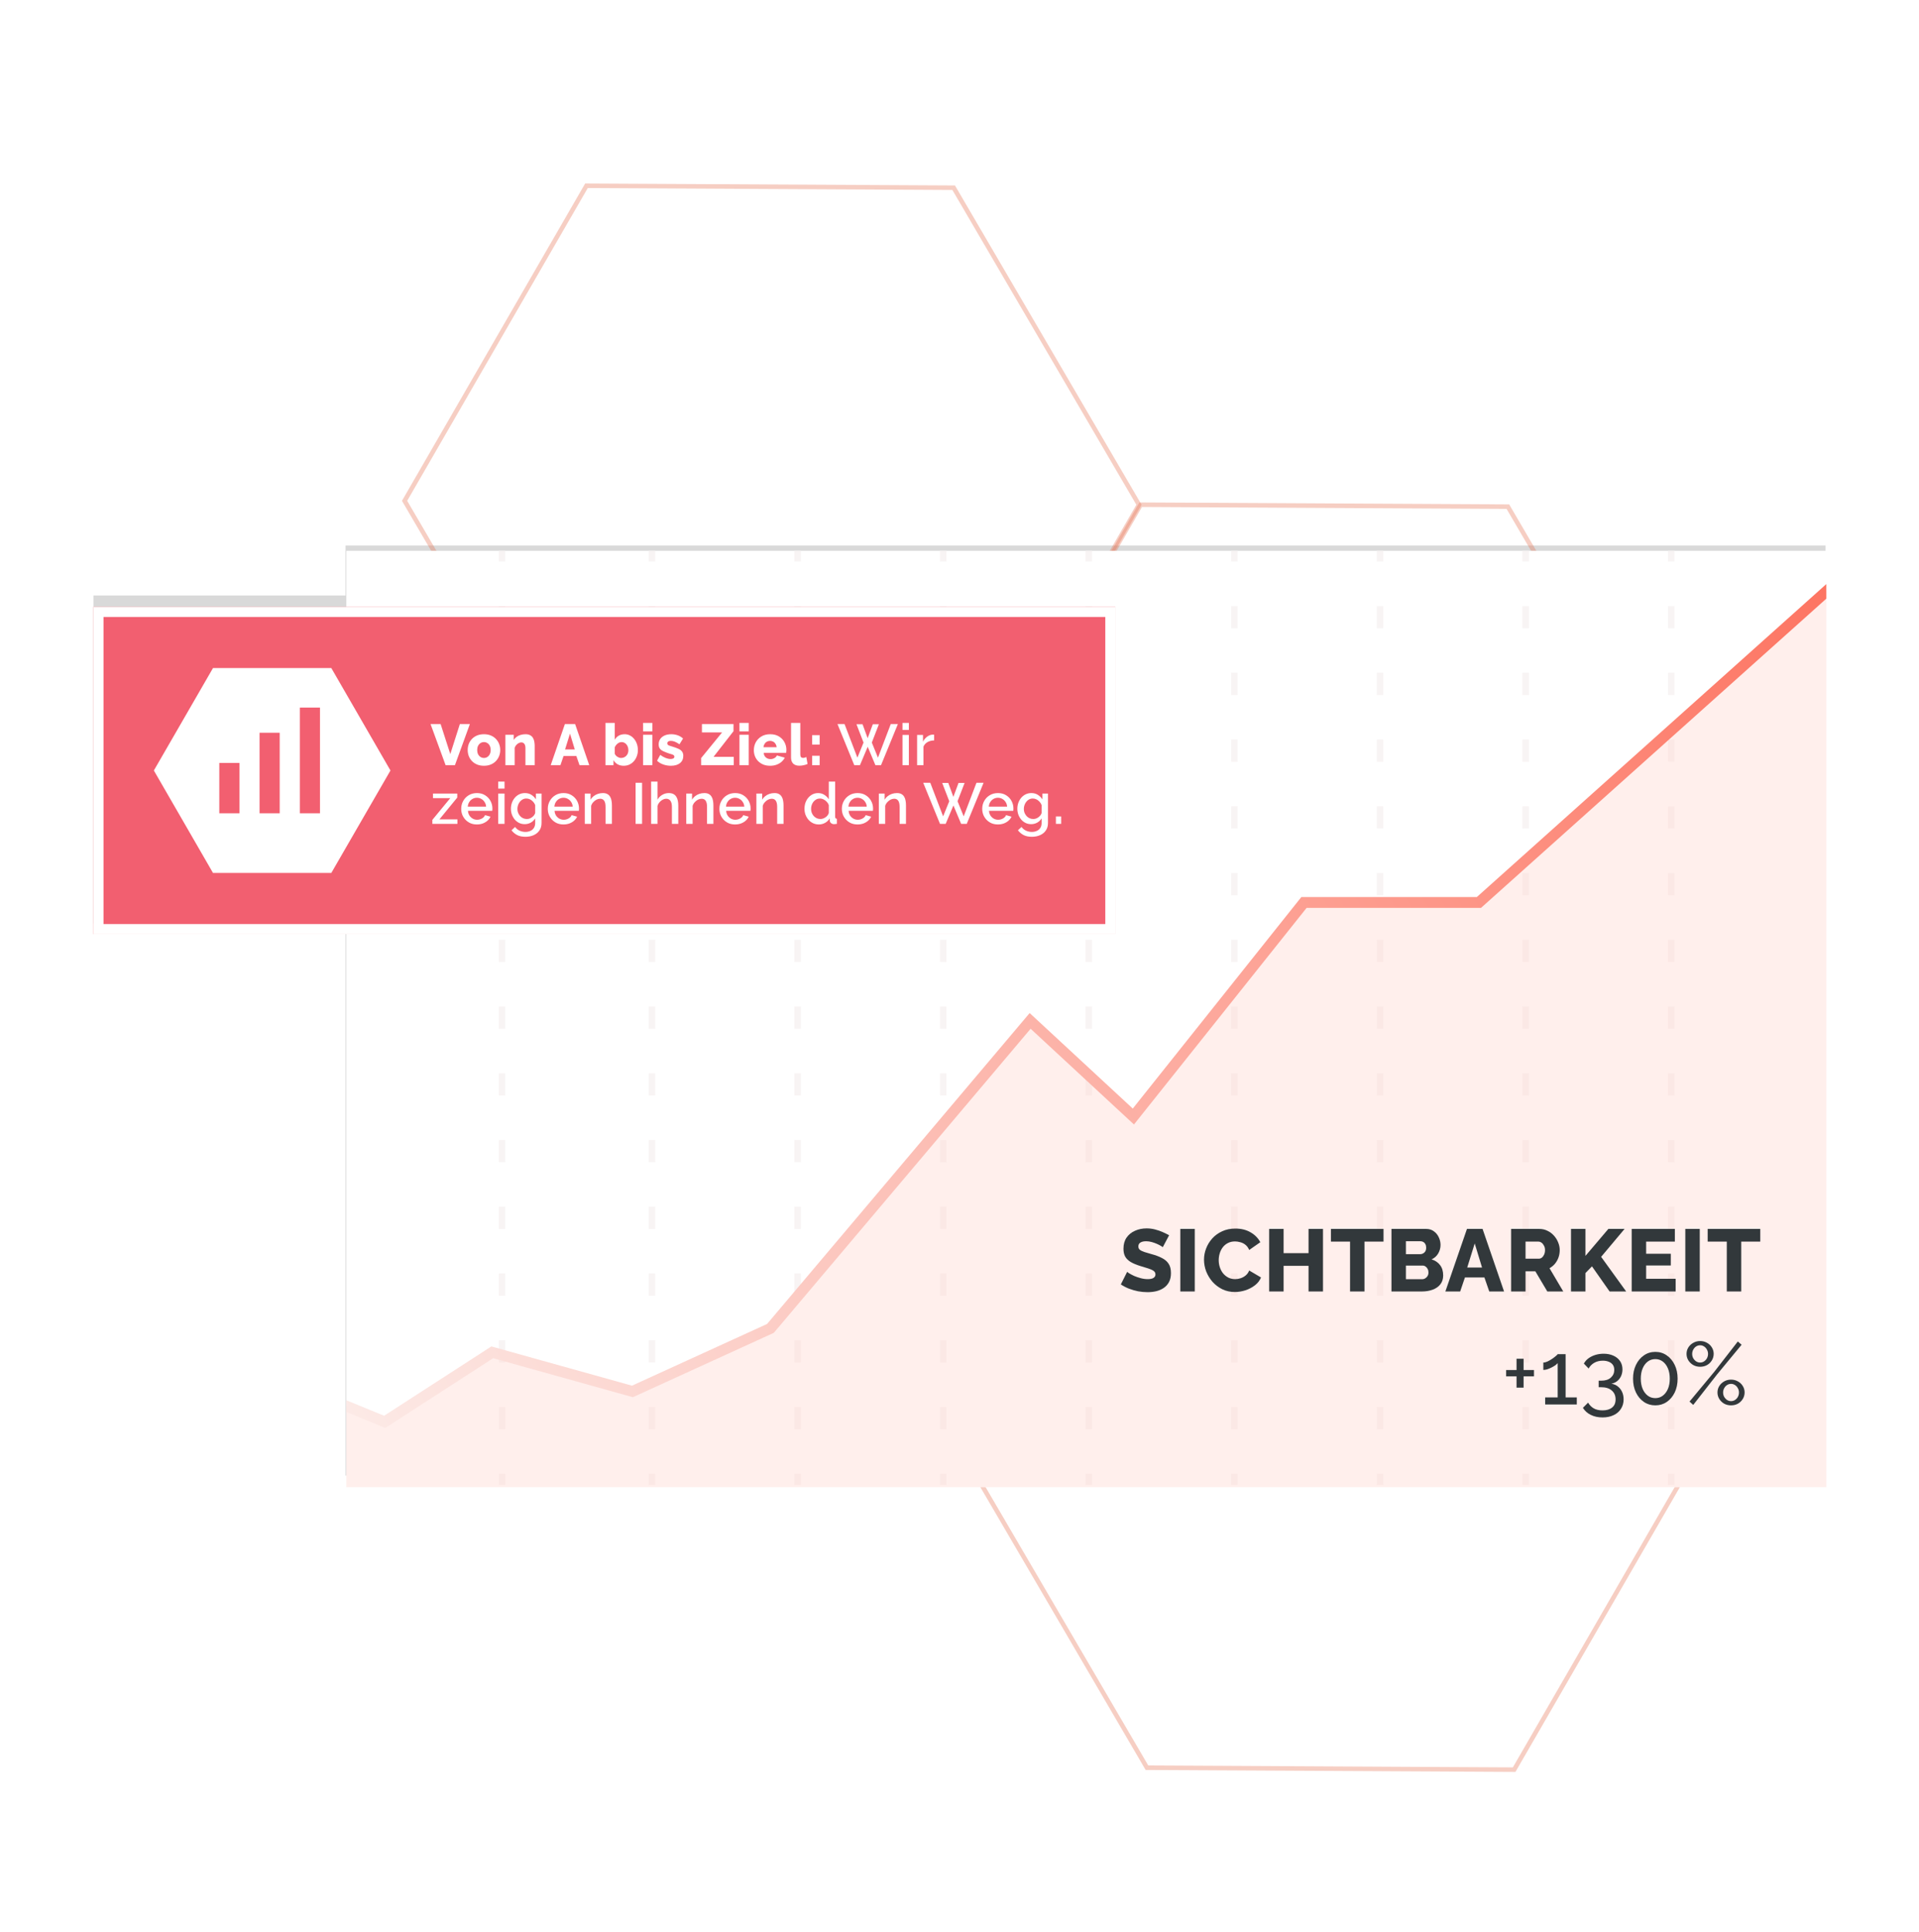<svg width="883" height="889" viewBox="0 0 883 889" fill="none" xmlns="http://www.w3.org/2000/svg">
<g filter="url(#filter0_d_3000_61)">
<rect x="159" y="247" width="681" height="428" fill="#D9D9D9"/>
</g>
<g filter="url(#filter1_d_3000_61)">
<rect x="43" y="270" width="470" height="151" fill="#D9D9D9"/>
</g>
<path d="M188.394 521.858L272.09 376.893L441.055 377.788L526.312 523.668L442.616 668.633L273.652 667.738L188.394 521.858Z" stroke="#E47455" stroke-opacity="0.35" stroke-width="2.082"/>
<path d="M186.158 230.45L269.854 85.484L438.818 86.38L524.075 232.259L440.379 377.225L271.415 376.33L186.158 230.45Z" stroke="#E47455" stroke-opacity="0.35" stroke-width="2.082"/>
<path d="M442.493 667.526L526.188 522.561L695.154 523.455L780.41 669.336L696.714 814.301L527.75 813.407L442.493 667.526Z" stroke="#E47455" stroke-opacity="0.35" stroke-width="2.082"/>
<path d="M441.171 377.21L524.867 232.244L693.832 233.14L779.089 379.019L695.393 523.985L526.429 523.09L441.171 377.21Z" stroke="#E47455" stroke-opacity="0.35" stroke-width="2.082"/>
<g clip-path="url(#clip0_3000_61)" filter="url(#filter2_d_3000_61)">
<rect width="681" height="430.837" transform="translate(159.359 244.203)" fill="white"/>
<path d="M232.502 668.881V674H229.502V668.881H232.502ZM232.502 638.167V648.405H229.502V638.167H232.502ZM232.502 607.452V617.69H229.502V607.452H232.502ZM232.502 576.738V586.977H229.502V576.738H232.502ZM232.502 546.023V556.262H229.502V546.023H232.502ZM232.502 515.31V525.548H229.502V515.31H232.502ZM232.502 484.596V494.833H229.502V484.596H232.502ZM232.502 453.881V464.119H229.502V453.881H232.502ZM232.502 423.167V433.405H229.502V423.167H232.502ZM232.502 392.452V402.69H229.502V392.452H232.502ZM232.502 361.738V371.977H229.502V361.738H232.502ZM232.502 331.023V341.262H229.502V331.023H232.502ZM232.502 300.31V310.548H229.502V300.31H232.502ZM232.502 269.596V279.833H229.502V269.596H232.502ZM232.502 244V249.119H229.502V244H232.502Z" fill="#F8F4F4"/>
<path d="M301.502 668.881V674H298.502V668.881H301.502ZM301.502 638.167V648.405H298.502V638.167H301.502ZM301.502 607.452V617.69H298.502V607.452H301.502ZM301.502 576.738V586.977H298.502V576.738H301.502ZM301.502 546.023V556.262H298.502V546.023H301.502ZM301.502 515.31V525.548H298.502V515.31H301.502ZM301.502 484.596V494.833H298.502V484.596H301.502ZM301.502 453.881V464.119H298.502V453.881H301.502ZM301.502 423.167V433.405H298.502V423.167H301.502ZM301.502 392.452V402.69H298.502V392.452H301.502ZM301.502 361.738V371.977H298.502V361.738H301.502ZM301.502 331.023V341.262H298.502V331.023H301.502ZM301.502 300.31V310.548H298.502V300.31H301.502ZM301.502 269.596V279.833H298.502V269.596H301.502ZM301.502 244V249.119H298.502V244H301.502Z" fill="#F8F4F4"/>
<path d="M368.502 668.881V674H365.502V668.881H368.502ZM368.502 638.167V648.405H365.502V638.167H368.502ZM368.502 607.452V617.69H365.502V607.452H368.502ZM368.502 576.738V586.977H365.502V576.738H368.502ZM368.502 546.023V556.262H365.502V546.023H368.502ZM368.502 515.31V525.548H365.502V515.31H368.502ZM368.502 484.596V494.833H365.502V484.596H368.502ZM368.502 453.881V464.119H365.502V453.881H368.502ZM368.502 423.167V433.405H365.502V423.167H368.502ZM368.502 392.452V402.69H365.502V392.452H368.502ZM368.502 361.738V371.977H365.502V361.738H368.502ZM368.502 331.023V341.262H365.502V331.023H368.502ZM368.502 300.31V310.548H365.502V300.31H368.502ZM368.502 269.596V279.833H365.502V269.596H368.502ZM368.502 244V249.119H365.502V244H368.502Z" fill="#F8F4F4"/>
<path d="M435.502 668.881V674H432.502V668.881H435.502ZM435.502 638.167V648.405H432.502V638.167H435.502ZM435.502 607.452V617.69H432.502V607.452H435.502ZM435.502 576.738V586.977H432.502V576.738H435.502ZM435.502 546.023V556.262H432.502V546.023H435.502ZM435.502 515.31V525.548H432.502V515.31H435.502ZM435.502 484.596V494.833H432.502V484.596H435.502ZM435.502 453.881V464.119H432.502V453.881H435.502ZM435.502 423.167V433.405H432.502V423.167H435.502ZM435.502 392.452V402.69H432.502V392.452H435.502ZM435.502 361.738V371.977H432.502V361.738H435.502ZM435.502 331.023V341.262H432.502V331.023H435.502ZM435.502 300.31V310.548H432.502V300.31H435.502ZM435.502 269.596V279.833H432.502V269.596H435.502ZM435.502 244V249.119H432.502V244H435.502Z" fill="#F8F4F4"/>
<path d="M502.502 668.881V674H499.502V668.881H502.502ZM502.502 638.167V648.405H499.502V638.167H502.502ZM502.502 607.452V617.69H499.502V607.452H502.502ZM502.502 576.738V586.977H499.502V576.738H502.502ZM502.502 546.023V556.262H499.502V546.023H502.502ZM502.502 515.31V525.548H499.502V515.31H502.502ZM502.502 484.596V494.833H499.502V484.596H502.502ZM502.502 453.881V464.119H499.502V453.881H502.502ZM502.502 423.167V433.405H499.502V423.167H502.502ZM502.502 392.452V402.69H499.502V392.452H502.502ZM502.502 361.738V371.977H499.502V361.738H502.502ZM502.502 331.023V341.262H499.502V331.023H502.502ZM502.502 300.31V310.548H499.502V300.31H502.502ZM502.502 269.596V279.833H499.502V269.596H502.502ZM502.502 244V249.119H499.502V244H502.502Z" fill="#F8F4F4"/>
<path d="M569.502 668.881V674H566.502V668.881H569.502ZM569.502 638.167V648.405H566.502V638.167H569.502ZM569.502 607.452V617.69H566.502V607.452H569.502ZM569.502 576.738V586.977H566.502V576.738H569.502ZM569.502 546.023V556.262H566.502V546.023H569.502ZM569.502 515.31V525.548H566.502V515.31H569.502ZM569.502 484.596V494.833H566.502V484.596H569.502ZM569.502 453.881V464.119H566.502V453.881H569.502ZM569.502 423.167V433.405H566.502V423.167H569.502ZM569.502 392.452V402.69H566.502V392.452H569.502ZM569.502 361.738V371.977H566.502V361.738H569.502ZM569.502 331.023V341.262H566.502V331.023H569.502ZM569.502 300.31V310.548H566.502V300.31H569.502ZM569.502 269.596V279.833H566.502V269.596H569.502ZM569.502 244V249.119H566.502V244H569.502Z" fill="#F8F4F4"/>
<path d="M636.502 668.881V674H633.502V668.881H636.502ZM636.502 638.167V648.405H633.502V638.167H636.502ZM636.502 607.452V617.69H633.502V607.452H636.502ZM636.502 576.738V586.977H633.502V576.738H636.502ZM636.502 546.023V556.262H633.502V546.023H636.502ZM636.502 515.31V525.548H633.502V515.31H636.502ZM636.502 484.596V494.833H633.502V484.596H636.502ZM636.502 453.881V464.119H633.502V453.881H636.502ZM636.502 423.167V433.405H633.502V423.167H636.502ZM636.502 392.452V402.69H633.502V392.452H636.502ZM636.502 361.738V371.977H633.502V361.738H636.502ZM636.502 331.023V341.262H633.502V331.023H636.502ZM636.502 300.31V310.548H633.502V300.31H636.502ZM636.502 269.596V279.833H633.502V269.596H636.502ZM636.502 244V249.119H633.502V244H636.502Z" fill="#F8F4F4"/>
<path d="M703.502 668.881V674H700.502V668.881H703.502ZM703.502 638.167V648.405H700.502V638.167H703.502ZM703.502 607.452V617.69H700.502V607.452H703.502ZM703.502 576.738V586.977H700.502V576.738H703.502ZM703.502 546.023V556.262H700.502V546.023H703.502ZM703.502 515.31V525.548H700.502V515.31H703.502ZM703.502 484.596V494.833H700.502V484.596H703.502ZM703.502 453.881V464.119H700.502V453.881H703.502ZM703.502 423.167V433.405H700.502V423.167H703.502ZM703.502 392.452V402.69H700.502V392.452H703.502ZM703.502 361.738V371.977H700.502V361.738H703.502ZM703.502 331.023V341.262H700.502V331.023H703.502ZM703.502 300.31V310.548H700.502V300.31H703.502ZM703.502 269.596V279.833H700.502V269.596H703.502ZM703.502 244V249.119H700.502V244H703.502Z" fill="#F8F4F4"/>
<path d="M770.502 668.881V674H767.502V668.881H770.502ZM770.502 638.167V648.405H767.502V638.167H770.502ZM770.502 607.452V617.69H767.502V607.452H770.502ZM770.502 576.738V586.977H767.502V576.738H770.502ZM770.502 546.023V556.262H767.502V546.023H770.502ZM770.502 515.31V525.548H767.502V515.31H770.502ZM770.502 484.596V494.833H767.502V484.596H770.502ZM770.502 453.881V464.119H767.502V453.881H770.502ZM770.502 423.167V433.405H767.502V423.167H770.502ZM770.502 392.452V402.69H767.502V392.452H770.502ZM770.502 361.738V371.977H767.502V361.738H770.502ZM770.502 331.023V341.262H767.502V331.023H770.502ZM770.502 300.31V310.548H767.502V300.31H770.502ZM770.502 269.596V279.833H767.502V269.596H770.502ZM770.502 244V249.119H767.502V244H770.502Z" fill="#F8F4F4"/>
<path d="M680.502 406H600.002L521.502 504.5L474.002 460.5L354.502 602L291.002 631L226.502 613L177.002 645L99.002 613V699H848.002V256L680.502 406Z" fill="#FFD8CF" fill-opacity="0.41"/>
<path d="M850.502 701.501H96.502V609.273L176.741 642.191L226.09 610.29L290.794 628.347L352.953 599.959L473.78 456.889L521.225 500.837L598.798 403.501H679.546L850.502 250.406V701.501ZM681.458 408.501H601.207L521.778 508.165L474.223 464.113L356.051 604.042L291.21 633.654L226.914 615.711L177.262 647.81L101.502 616.729V696.501H845.502V261.596L681.458 408.501Z" fill="url(#paint0_linear_3000_61)"/>
<path d="M809.963 562.055H801.206V585.001H794.557V562.055H785.76V556.217H809.963V562.055Z" fill="#32383B"/>
<path d="M775.471 585.001V556.217H782.119V585.001H775.471Z" fill="#32383B"/>
<path d="M771.026 579.163V585.001H750.796V556.217H770.661V562.055H757.445V567.649H768.796V573.041H757.445V579.163H771.026Z" fill="#32383B"/>
<path d="M722.875 585.001V556.217H729.524V568.622L740.064 556.217H747.524L736.74 569.068L748.254 585.001H740.632L732.524 573.447L729.524 576.528V585.001H722.875Z" fill="#32383B"/>
<path d="M695.311 585.001V556.217H708.284C709.635 556.217 710.878 556.501 712.013 557.068C713.176 557.609 714.176 558.352 715.013 559.298C715.851 560.217 716.5 561.257 716.959 562.42C717.446 563.582 717.689 564.757 717.689 565.947C717.689 567.136 717.5 568.271 717.122 569.352C716.743 570.406 716.203 571.366 715.5 572.23C714.797 573.068 713.959 573.758 712.986 574.298L719.311 585.001H711.973L706.459 575.717H701.959V585.001H695.311ZM701.959 569.92H708.04C708.581 569.92 709.054 569.757 709.459 569.433C709.892 569.082 710.243 568.609 710.513 568.014C710.784 567.42 710.919 566.73 710.919 565.947C710.919 565.163 710.757 564.487 710.432 563.92C710.135 563.325 709.757 562.866 709.297 562.541C708.838 562.217 708.351 562.055 707.838 562.055H701.959V569.92Z" fill="#32383B"/>
<path d="M675.003 556.217H682.179L692.071 585.001H685.26L683.03 578.555H674.07L671.881 585.001H665.07L675.003 556.217ZM681.935 573.974L678.57 562.906L675.124 573.974H681.935Z" fill="#32383B"/>
<path d="M664.058 577.622C664.058 579.271 663.612 580.649 662.72 581.758C661.856 582.839 660.68 583.649 659.193 584.19C657.707 584.731 656.072 585.001 654.288 585.001H640.261V556.217H656.274C657.626 556.217 658.788 556.582 659.761 557.311C660.761 558.014 661.518 558.933 662.031 560.068C662.572 561.203 662.842 562.379 662.842 563.595C662.842 564.947 662.491 566.244 661.788 567.487C661.085 568.703 660.058 569.622 658.707 570.244C660.356 570.73 661.653 571.595 662.599 572.839C663.572 574.082 664.058 575.676 664.058 577.622ZM657.288 576.285C657.288 575.663 657.166 575.122 656.923 574.663C656.68 574.176 656.355 573.798 655.95 573.528C655.572 573.23 655.112 573.082 654.572 573.082H646.909V579.366H654.288C654.855 579.366 655.355 579.231 655.788 578.96C656.247 578.69 656.612 578.325 656.883 577.866C657.153 577.406 657.288 576.879 657.288 576.285ZM646.909 561.893V567.852H653.437C653.923 567.852 654.369 567.744 654.774 567.528C655.207 567.311 655.558 566.987 655.828 566.555C656.099 566.095 656.234 565.528 656.234 564.852C656.234 564.203 656.112 563.663 655.869 563.23C655.653 562.798 655.355 562.474 654.977 562.257C654.599 562.014 654.166 561.893 653.68 561.893H646.909Z" fill="#32383B"/>
<path d="M636.608 562.055H627.851V585.001H621.203V562.055H612.405V556.217H636.608V562.055Z" fill="#32383B"/>
<path d="M608.754 556.217V585.001H602.105V573.203H590.632V585.001H583.983V556.217H590.632V567.366H602.105V556.217H608.754Z" fill="#32383B"/>
<path d="M554.004 570.366C554.004 568.609 554.328 566.893 554.977 565.217C555.626 563.514 556.571 561.974 557.815 560.595C559.058 559.217 560.572 558.122 562.355 557.311C564.139 556.474 566.166 556.055 568.436 556.055C571.139 556.055 573.477 556.636 575.45 557.798C577.45 558.96 578.937 560.474 579.91 562.339L574.801 565.906C574.369 564.879 573.788 564.082 573.058 563.514C572.355 562.947 571.572 562.555 570.707 562.339C569.869 562.095 569.058 561.974 568.274 561.974C567.004 561.974 565.896 562.23 564.95 562.744C564.004 563.23 563.22 563.893 562.599 564.73C561.977 565.568 561.517 566.501 561.22 567.528C560.923 568.555 560.774 569.582 560.774 570.609C560.774 571.744 560.95 572.839 561.301 573.893C561.653 574.947 562.153 575.879 562.801 576.69C563.477 577.501 564.288 578.149 565.234 578.636C566.18 579.095 567.22 579.325 568.355 579.325C569.166 579.325 569.991 579.19 570.828 578.92C571.666 578.649 572.437 578.231 573.139 577.663C573.869 577.068 574.423 576.298 574.801 575.352L580.234 578.555C579.666 579.96 578.734 581.163 577.437 582.163C576.139 583.163 574.666 583.933 573.018 584.474C571.396 584.987 569.788 585.244 568.193 585.244C566.112 585.244 564.193 584.825 562.436 583.987C560.707 583.123 559.207 581.987 557.936 580.582C556.693 579.15 555.72 577.555 555.017 575.798C554.342 574.014 554.004 572.203 554.004 570.366Z" fill="#32383B"/>
<path d="M543.106 585.001V556.217H549.755V585.001H543.106Z" fill="#32383B"/>
<path d="M535.029 564.648C534.948 564.513 534.664 564.311 534.178 564.04C533.691 563.743 533.083 563.432 532.353 563.108C531.623 562.784 530.826 562.5 529.961 562.257C529.096 562.013 528.232 561.892 527.367 561.892C526.232 561.892 525.353 562.094 524.732 562.5C524.11 562.878 523.799 563.473 523.799 564.284C523.799 564.932 524.029 565.446 524.488 565.824C524.975 566.202 525.664 566.54 526.556 566.838C527.448 567.108 528.542 567.432 529.84 567.811C531.678 568.297 533.272 568.892 534.624 569.594C535.975 570.27 537.002 571.148 537.705 572.23C538.434 573.311 538.799 574.743 538.799 576.527C538.799 578.149 538.502 579.527 537.907 580.662C537.313 581.77 536.502 582.676 535.475 583.378C534.475 584.054 533.326 584.554 532.029 584.878C530.732 585.176 529.394 585.324 528.015 585.324C526.61 585.324 525.164 585.189 523.677 584.919C522.218 584.622 520.813 584.216 519.461 583.703C518.11 583.162 516.867 582.513 515.731 581.757L518.65 575.959C518.759 576.094 519.11 576.351 519.704 576.73C520.299 577.081 521.029 577.459 521.894 577.865C522.786 578.243 523.772 578.581 524.853 578.878C525.934 579.176 527.029 579.324 528.137 579.324C529.326 579.324 530.205 579.135 530.772 578.757C531.367 578.378 531.664 577.851 531.664 577.176C531.664 576.446 531.353 575.878 530.732 575.473C530.137 575.067 529.313 574.703 528.259 574.378C527.232 574.054 526.042 573.689 524.691 573.284C522.934 572.743 521.475 572.135 520.313 571.459C519.177 570.784 518.326 569.959 517.758 568.986C517.218 568.013 516.948 566.797 516.948 565.338C516.948 563.311 517.421 561.608 518.367 560.229C519.34 558.824 520.637 557.77 522.259 557.067C523.88 556.338 525.65 555.973 527.569 555.973C528.921 555.973 530.218 556.135 531.461 556.459C532.732 556.783 533.907 557.189 534.988 557.675C536.097 558.162 537.083 558.648 537.948 559.135L535.029 564.648Z" fill="#32383B"/>
<path d="M782.28 619.648C781.145 619.648 780.105 619.392 779.159 618.878C778.213 618.338 777.456 617.621 776.888 616.73C776.321 615.811 776.037 614.811 776.037 613.73C776.037 612.621 776.321 611.621 776.888 610.729C777.456 609.838 778.213 609.135 779.159 608.621C780.105 608.081 781.145 607.811 782.28 607.811C783.443 607.811 784.497 608.081 785.443 608.621C786.389 609.135 787.132 609.838 787.672 610.729C788.24 611.621 788.524 612.608 788.524 613.689C788.524 614.797 788.24 615.811 787.672 616.73C787.132 617.621 786.389 618.338 785.443 618.878C784.497 619.392 783.443 619.648 782.28 619.648ZM782.28 617.703C782.956 617.703 783.564 617.527 784.105 617.175C784.672 616.797 785.118 616.311 785.443 615.716C785.767 615.094 785.929 614.432 785.929 613.73C785.929 613 785.753 612.338 785.402 611.743C785.078 611.121 784.632 610.635 784.064 610.284C783.524 609.932 782.929 609.757 782.28 609.757C781.605 609.757 780.983 609.946 780.416 610.324C779.875 610.675 779.443 611.162 779.118 611.784C778.794 612.378 778.632 613.027 778.632 613.73C778.632 614.459 778.794 615.121 779.118 615.716C779.47 616.311 779.916 616.797 780.456 617.175C781.024 617.527 781.632 617.703 782.28 617.703ZM796.51 637.405C795.348 637.405 794.294 637.149 793.348 636.635C792.429 636.095 791.686 635.378 791.118 634.486C790.551 633.568 790.267 632.568 790.267 631.486C790.267 630.378 790.551 629.378 791.118 628.486C791.686 627.595 792.429 626.892 793.348 626.378C794.294 625.838 795.348 625.567 796.51 625.567C797.672 625.567 798.727 625.838 799.672 626.378C800.618 626.892 801.362 627.595 801.902 628.486C802.47 629.378 802.754 630.365 802.754 631.446C802.754 632.554 802.47 633.568 801.902 634.486C801.362 635.378 800.618 636.095 799.672 636.635C798.727 637.149 797.672 637.405 796.51 637.405ZM796.51 635.459C797.186 635.459 797.794 635.284 798.335 634.932C798.902 634.554 799.348 634.068 799.672 633.473C799.997 632.851 800.159 632.189 800.159 631.486C800.159 630.757 799.983 630.095 799.632 629.5C799.308 628.878 798.862 628.392 798.294 628.04C797.754 627.689 797.159 627.513 796.51 627.513C795.835 627.513 795.213 627.703 794.645 628.081C794.105 628.432 793.672 628.919 793.348 629.54C793.024 630.135 792.862 630.784 792.862 631.486C792.862 632.216 793.024 632.878 793.348 633.473C793.699 634.068 794.145 634.554 794.686 634.932C795.254 635.284 795.862 635.459 796.51 635.459ZM777.415 635.662L788.767 622L799.632 608.013L801.375 609.513L790.145 623.094L779.118 637.203L777.415 635.662Z" fill="#32383B"/>
<path d="M771.932 625.121C771.932 627.5 771.486 629.621 770.594 631.486C769.702 633.324 768.486 634.77 766.945 635.824C765.405 636.878 763.648 637.405 761.675 637.405C759.702 637.405 757.945 636.878 756.405 635.824C754.864 634.77 753.648 633.324 752.756 631.486C751.864 629.621 751.418 627.5 751.418 625.121C751.418 622.743 751.864 620.635 752.756 618.797C753.648 616.932 754.864 615.473 756.405 614.419C757.945 613.337 759.702 612.797 761.675 612.797C763.648 612.797 765.405 613.337 766.945 614.419C768.486 615.473 769.702 616.932 770.594 618.797C771.486 620.635 771.932 622.743 771.932 625.121ZM768.324 625.121C768.324 623.338 768.04 621.77 767.472 620.419C766.905 619.067 766.121 618.013 765.121 617.256C764.121 616.5 762.972 616.121 761.675 616.121C760.35 616.121 759.188 616.5 758.188 617.256C757.188 618.013 756.405 619.067 755.837 620.419C755.269 621.77 754.986 623.338 754.986 625.121C754.986 626.905 755.269 628.473 755.837 629.824C756.405 631.148 757.188 632.189 758.188 632.946C759.188 633.702 760.35 634.081 761.675 634.081C762.972 634.081 764.121 633.702 765.121 632.946C766.121 632.189 766.905 631.148 767.472 629.824C768.04 628.473 768.324 626.905 768.324 625.121Z" fill="#32383B"/>
<path d="M741.443 627.432C742.606 627.622 743.606 628.054 744.443 628.73C745.281 629.378 745.93 630.216 746.389 631.243C746.849 632.243 747.079 633.378 747.079 634.649C747.079 636.297 746.673 637.743 745.862 638.987C745.079 640.257 743.957 641.23 742.497 641.905C741.038 642.608 739.335 642.96 737.389 642.96C735.335 642.96 733.524 642.568 731.957 641.784C730.416 641.027 729.214 639.946 728.349 638.541L730.741 636.149C731.362 637.23 732.2 638.095 733.254 638.743C734.335 639.392 735.714 639.716 737.389 639.716C739.254 639.716 740.714 639.284 741.768 638.419C742.849 637.581 743.389 636.324 743.389 634.649C743.389 632.946 742.808 631.595 741.646 630.595C740.511 629.568 738.849 629.054 736.66 629.054H735.605V626.054H736.741C738.687 626.054 740.173 625.581 741.2 624.635C742.254 623.689 742.781 622.513 742.781 621.108C742.781 620.135 742.551 619.338 742.092 618.716C741.633 618.094 741.011 617.635 740.227 617.338C739.443 617.013 738.538 616.851 737.511 616.851C736.024 616.851 734.714 617.175 733.578 617.824C732.47 618.446 731.605 619.324 730.984 620.459L728.795 618.189C729.281 617.27 729.97 616.473 730.862 615.797C731.781 615.121 732.835 614.594 734.024 614.216C735.241 613.838 736.524 613.648 737.876 613.648C739.578 613.648 741.078 613.946 742.376 614.54C743.7 615.135 744.727 615.973 745.457 617.054C746.187 618.135 746.552 619.405 746.552 620.865C746.552 621.919 746.349 622.919 745.943 623.865C745.538 624.784 744.943 625.567 744.16 626.216C743.403 626.838 742.497 627.243 741.443 627.432Z" fill="#32383B"/>
<path d="M725.543 633.757V637H710.989V633.757H716.746V617.946C716.503 618.271 716.124 618.622 715.611 619C715.097 619.352 714.516 619.689 713.867 620.014C713.219 620.338 712.57 620.608 711.921 620.825C711.273 621.014 710.678 621.108 710.138 621.108V617.703C710.732 617.703 711.381 617.541 712.084 617.216C712.813 616.865 713.516 616.46 714.192 616C714.867 615.541 715.435 615.108 715.895 614.703C716.381 614.298 716.665 614.014 716.746 613.852H720.395V633.757H725.543Z" fill="#32383B"/>
<path d="M705.84 621.148V624.067H701.056V629.256H697.813V624.067H693.029V621.148H697.813V615.959H701.056V621.148H705.84Z" fill="#32383B"/>
</g>
<g filter="url(#filter3_d_3000_61)">
<g clip-path="url(#clip1_3000_61)">
<rect x="43" y="269.998" width="470.214" height="150.561" fill="#F25F70"/>
<path d="M202.749 323.923L207.198 337.721L211.593 323.923H216.201L209.329 342.836H205.04L198.114 323.923H202.749ZM222.688 343.102C221.498 343.102 220.432 342.907 219.491 342.516C218.568 342.126 217.786 341.593 217.147 340.918C216.508 340.243 216.019 339.471 215.682 338.601C215.362 337.73 215.202 336.816 215.202 335.857C215.202 334.88 215.362 333.957 215.682 333.087C216.019 332.216 216.508 331.444 217.147 330.769C217.786 330.094 218.568 329.561 219.491 329.171C220.432 328.78 221.498 328.585 222.688 328.585C223.877 328.585 224.934 328.78 225.857 329.171C226.781 329.561 227.562 330.094 228.202 330.769C228.841 331.444 229.329 332.216 229.667 333.087C230.004 333.957 230.173 334.88 230.173 335.857C230.173 336.816 230.004 337.73 229.667 338.601C229.329 339.471 228.841 340.243 228.202 340.918C227.562 341.593 226.781 342.126 225.857 342.516C224.934 342.907 223.877 343.102 222.688 343.102ZM219.571 335.857C219.571 336.585 219.704 337.224 219.97 337.775C220.255 338.325 220.628 338.751 221.089 339.053C221.551 339.355 222.084 339.506 222.688 339.506C223.274 339.506 223.797 339.355 224.259 339.053C224.739 338.734 225.112 338.299 225.378 337.748C225.644 337.198 225.778 336.567 225.778 335.857C225.778 335.129 225.644 334.489 225.378 333.939C225.112 333.388 224.739 332.962 224.259 332.66C223.797 332.358 223.274 332.207 222.688 332.207C222.084 332.207 221.551 332.358 221.089 332.66C220.628 332.962 220.255 333.388 219.97 333.939C219.704 334.489 219.571 335.129 219.571 335.857ZM246.032 342.836H241.77V334.978C241.77 334.054 241.592 333.388 241.237 332.98C240.899 332.554 240.447 332.341 239.878 332.341C239.488 332.341 239.088 332.447 238.68 332.66C238.271 332.873 237.898 333.166 237.561 333.539C237.241 333.912 236.993 334.338 236.815 334.818V342.836H232.553V328.851H236.389V331.195C236.744 330.645 237.188 330.174 237.721 329.783C238.253 329.393 238.866 329.1 239.559 328.904C240.251 328.691 241.006 328.585 241.823 328.585C242.728 328.585 243.457 328.753 244.007 329.091C244.575 329.411 245.002 329.837 245.286 330.369C245.588 330.902 245.783 331.479 245.872 332.101C245.978 332.705 246.032 333.3 246.032 333.886V342.836ZM259.921 323.923H264.636L271.136 342.836H266.661L265.196 338.601H259.309L257.87 342.836H253.395L259.921 323.923ZM264.476 335.59L262.265 328.318L260.001 335.59H264.476ZM286.986 343.102C285.921 343.102 284.989 342.88 284.19 342.436C283.39 341.975 282.76 341.335 282.298 340.518V342.836H278.596V323.39H282.858V331.142C283.319 330.325 283.932 329.695 284.696 329.251C285.477 328.807 286.392 328.585 287.439 328.585C288.327 328.585 289.135 328.78 289.863 329.171C290.609 329.544 291.249 330.068 291.781 330.742C292.332 331.399 292.758 332.172 293.06 333.06C293.362 333.93 293.513 334.88 293.513 335.91C293.513 336.922 293.344 337.864 293.007 338.734C292.687 339.604 292.234 340.368 291.648 341.025C291.062 341.682 290.369 342.197 289.57 342.57C288.789 342.925 287.928 343.102 286.986 343.102ZM285.788 339.506C286.267 339.506 286.711 339.417 287.12 339.24C287.546 339.044 287.91 338.787 288.212 338.467C288.514 338.148 288.745 337.775 288.904 337.349C289.064 336.905 289.144 336.425 289.144 335.91C289.144 335.253 289.011 334.64 288.745 334.072C288.478 333.504 288.105 333.051 287.626 332.714C287.164 332.376 286.622 332.207 286.001 332.207C285.557 332.207 285.131 332.314 284.722 332.527C284.314 332.74 283.95 333.033 283.63 333.406C283.31 333.761 283.053 334.17 282.858 334.632V337.562C283 337.864 283.177 338.139 283.39 338.387C283.604 338.618 283.834 338.814 284.083 338.973C284.349 339.133 284.625 339.266 284.909 339.373C285.211 339.462 285.504 339.506 285.788 339.506ZM295.901 342.836V328.851H300.163V342.836H295.901ZM295.901 327.253V323.39H300.163V327.253H295.901ZM308.701 343.102C307.511 343.102 306.348 342.907 305.212 342.516C304.075 342.126 303.116 341.548 302.335 340.785L303.8 338.094C304.652 338.716 305.478 339.187 306.277 339.506C307.094 339.826 307.858 339.986 308.568 339.986C309.118 339.986 309.545 339.897 309.846 339.719C310.148 339.542 310.299 339.266 310.299 338.894C310.299 338.627 310.211 338.423 310.033 338.281C309.855 338.121 309.58 337.979 309.207 337.855C308.852 337.73 308.408 337.597 307.875 337.455C306.81 337.1 305.922 336.754 305.212 336.416C304.501 336.079 303.968 335.67 303.613 335.191C303.258 334.694 303.08 334.054 303.08 333.273C303.08 332.332 303.311 331.515 303.773 330.822C304.253 330.112 304.927 329.561 305.798 329.171C306.668 328.78 307.707 328.585 308.914 328.585C309.873 328.585 310.805 328.736 311.711 329.038C312.635 329.339 313.496 329.846 314.295 330.556L312.643 333.22C311.844 332.669 311.134 332.27 310.512 332.021C309.891 331.772 309.287 331.648 308.701 331.648C308.399 331.648 308.124 331.684 307.875 331.755C307.627 331.826 307.422 331.95 307.263 332.128C307.121 332.287 307.05 332.5 307.05 332.767C307.05 333.033 307.121 333.246 307.263 333.406C307.422 333.566 307.662 333.708 307.982 333.832C308.319 333.939 308.737 334.072 309.234 334.232C310.388 334.569 311.347 334.916 312.111 335.271C312.874 335.608 313.443 336.034 313.816 336.549C314.206 337.047 314.402 337.713 314.402 338.547C314.402 339.968 313.887 341.087 312.857 341.904C311.844 342.703 310.459 343.102 308.701 343.102ZM322.618 339.559L332.261 327.759H322.991V323.923H337.509V327.2L328.319 339H337.616V342.836H322.618V339.559ZM340.253 342.836V328.851H344.515V342.836H340.253ZM340.253 327.253V323.39H344.515V327.253H340.253ZM354.385 343.102C353.195 343.102 352.138 342.916 351.215 342.543C350.291 342.152 349.501 341.628 348.844 340.971C348.205 340.314 347.716 339.559 347.379 338.707C347.042 337.837 346.873 336.931 346.873 335.99C346.873 334.64 347.166 333.415 347.752 332.314C348.356 331.195 349.217 330.298 350.336 329.624C351.455 328.931 352.804 328.585 354.385 328.585C355.965 328.585 357.306 328.922 358.407 329.597C359.526 330.272 360.378 331.16 360.964 332.261C361.55 333.344 361.843 334.525 361.843 335.804C361.843 336.052 361.826 336.301 361.79 336.549C361.772 336.78 361.755 336.985 361.737 337.162H351.401C351.455 337.784 351.623 338.308 351.907 338.734C352.209 339.16 352.591 339.488 353.053 339.719C353.515 339.932 354.003 340.039 354.518 340.039C355.157 340.039 355.752 339.888 356.303 339.586C356.871 339.284 357.262 338.876 357.475 338.361L361.098 339.373C360.742 340.101 360.236 340.749 359.579 341.318C358.94 341.868 358.176 342.303 357.288 342.623C356.418 342.942 355.45 343.102 354.385 343.102ZM351.295 334.552H357.368C357.297 333.966 357.128 333.459 356.862 333.033C356.596 332.589 356.241 332.252 355.797 332.021C355.353 331.772 354.864 331.648 354.332 331.648C353.781 331.648 353.284 331.772 352.84 332.021C352.414 332.252 352.067 332.589 351.801 333.033C351.535 333.459 351.366 333.966 351.295 334.552ZM363.988 323.39H368.25V337.855C368.25 338.441 368.357 338.858 368.57 339.107C368.783 339.355 369.085 339.48 369.476 339.48C369.742 339.48 370.008 339.444 370.275 339.373C370.559 339.284 370.807 339.187 371.02 339.08L371.58 342.277C371.047 342.525 370.434 342.721 369.742 342.863C369.049 343.005 368.401 343.076 367.797 343.076C366.59 343.076 365.649 342.756 364.974 342.117C364.317 341.46 363.988 340.536 363.988 339.346V323.39ZM373.683 333.353V329.011H377.146V333.353H373.683ZM373.683 342.836V338.494H377.146V342.836H373.683ZM394.096 324.003H396.893L399.238 330.423L401.608 324.003H404.405L401.155 332.421L403.979 339.373L409.866 323.923H413.142L405.391 342.836H402.807L399.264 334.365L395.695 342.836H393.084L385.359 323.923H388.609L394.523 339.373L397.346 332.421L394.096 324.003ZM415.268 342.836V328.904H418.198V342.836H415.268ZM415.268 326.614V323.39H418.198V326.614H415.268ZM429.817 331.435C428.68 331.453 427.668 331.71 426.78 332.207C425.91 332.705 425.288 333.406 424.916 334.312V342.836H421.985V328.904H424.702V332.021C425.182 331.062 425.812 330.298 426.594 329.73C427.375 329.144 428.201 328.824 429.071 328.771C429.249 328.771 429.391 328.771 429.497 328.771C429.622 328.771 429.728 328.78 429.817 328.798V331.435ZM198.94 367.998L207.198 357.982H199.233V355.904H210.394V357.742L202.19 367.758H210.474V369.836H198.94V367.998ZM219.435 370.102C218.351 370.102 217.366 369.916 216.478 369.543C215.608 369.152 214.853 368.628 214.214 367.971C213.574 367.296 213.077 366.533 212.722 365.68C212.384 364.81 212.216 363.887 212.216 362.91C212.216 361.596 212.518 360.397 213.121 359.314C213.725 358.213 214.569 357.334 215.652 356.677C216.735 356.002 218.005 355.665 219.461 355.665C220.917 355.665 222.169 356.002 223.217 356.677C224.283 357.334 225.108 358.204 225.694 359.287C226.281 360.371 226.574 361.534 226.574 362.777C226.574 362.99 226.565 363.194 226.547 363.39C226.529 363.567 226.511 363.718 226.494 363.842H215.332C215.386 364.659 215.608 365.379 215.998 366C216.407 366.604 216.922 367.083 217.543 367.439C218.165 367.776 218.831 367.945 219.541 367.945C220.323 367.945 221.06 367.749 221.752 367.359C222.462 366.968 222.942 366.453 223.191 365.814L225.694 366.533C225.393 367.208 224.931 367.82 224.309 368.371C223.706 368.904 222.986 369.33 222.152 369.649C221.317 369.951 220.411 370.102 219.435 370.102ZM215.252 361.898H223.67C223.617 361.099 223.386 360.397 222.977 359.794C222.587 359.172 222.081 358.692 221.459 358.355C220.855 358 220.18 357.822 219.435 357.822C218.707 357.822 218.032 358 217.41 358.355C216.806 358.692 216.309 359.172 215.918 359.794C215.528 360.397 215.306 361.099 215.252 361.898ZM229.23 369.836V355.904H232.16V369.836H229.23ZM229.23 353.614V350.39H232.16V353.614H229.23ZM241.462 369.969C240.521 369.969 239.659 369.783 238.878 369.41C238.097 369.019 237.422 368.495 236.853 367.838C236.303 367.181 235.868 366.426 235.548 365.574C235.246 364.721 235.095 363.825 235.095 362.883C235.095 361.889 235.255 360.957 235.575 360.087C235.894 359.216 236.338 358.453 236.907 357.796C237.493 357.121 238.176 356.597 238.958 356.224C239.739 355.851 240.609 355.665 241.568 355.665C242.687 355.665 243.664 355.931 244.498 356.464C245.351 356.997 246.052 357.689 246.603 358.542V355.904H249.187V369.436C249.187 370.786 248.858 371.931 248.201 372.873C247.562 373.814 246.683 374.533 245.564 375.03C244.445 375.528 243.184 375.776 241.781 375.776C240.236 375.776 238.958 375.51 237.946 374.977C236.933 374.444 236.072 373.716 235.362 372.793L237.013 371.248C237.546 371.994 238.23 372.562 239.064 372.953C239.917 373.343 240.822 373.539 241.781 373.539C242.581 373.539 243.318 373.388 243.992 373.086C244.685 372.802 245.235 372.349 245.644 371.727C246.052 371.123 246.257 370.36 246.257 369.436V367.305C245.759 368.14 245.076 368.797 244.205 369.277C243.335 369.738 242.421 369.969 241.462 369.969ZM242.421 367.598C242.865 367.598 243.291 367.527 243.699 367.385C244.108 367.225 244.481 367.021 244.818 366.773C245.173 366.506 245.475 366.213 245.724 365.894C245.972 365.556 246.15 365.201 246.257 364.828V361.179C246.026 360.575 245.697 360.051 245.271 359.607C244.845 359.145 244.365 358.79 243.833 358.542C243.3 358.293 242.758 358.169 242.208 358.169C241.568 358.169 240.991 358.311 240.476 358.595C239.979 358.861 239.553 359.225 239.198 359.687C238.842 360.131 238.567 360.637 238.372 361.205C238.176 361.774 238.079 362.36 238.079 362.963C238.079 363.603 238.185 364.198 238.398 364.748C238.629 365.299 238.94 365.796 239.331 366.24C239.721 366.666 240.183 367.003 240.716 367.252C241.249 367.483 241.817 367.598 242.421 367.598ZM259.28 370.102C258.197 370.102 257.211 369.916 256.323 369.543C255.453 369.152 254.698 368.628 254.059 367.971C253.42 367.296 252.922 366.533 252.567 365.68C252.23 364.81 252.061 363.887 252.061 362.91C252.061 361.596 252.363 360.397 252.967 359.314C253.571 358.213 254.414 357.334 255.497 356.677C256.581 356.002 257.85 355.665 259.307 355.665C260.763 355.665 262.015 356.002 263.062 356.677C264.128 357.334 264.954 358.204 265.54 359.287C266.126 360.371 266.419 361.534 266.419 362.777C266.419 362.99 266.41 363.194 266.392 363.39C266.374 363.567 266.357 363.718 266.339 363.842H255.178C255.231 364.659 255.453 365.379 255.844 366C256.252 366.604 256.767 367.083 257.389 367.439C258.01 367.776 258.676 367.945 259.386 367.945C260.168 367.945 260.905 367.749 261.597 367.359C262.308 366.968 262.787 366.453 263.036 365.814L265.54 366.533C265.238 367.208 264.776 367.82 264.155 368.371C263.551 368.904 262.832 369.33 261.997 369.649C261.162 369.951 260.257 370.102 259.28 370.102ZM255.098 361.898H263.515C263.462 361.099 263.231 360.397 262.823 359.794C262.432 359.172 261.926 358.692 261.304 358.355C260.701 358 260.026 357.822 259.28 357.822C258.552 357.822 257.877 358 257.255 358.355C256.652 358.692 256.154 359.172 255.764 359.794C255.373 360.397 255.151 361.099 255.098 361.898ZM281.568 369.836H278.638V362.031C278.638 360.735 278.425 359.785 277.999 359.181C277.591 358.577 276.978 358.275 276.161 358.275C275.593 358.275 275.024 358.417 274.456 358.701C273.906 358.985 273.408 359.376 272.964 359.873C272.52 360.353 272.201 360.912 272.005 361.552V369.836H269.075V355.904H271.739V358.701C272.094 358.08 272.556 357.547 273.124 357.103C273.71 356.641 274.367 356.286 275.095 356.038C275.824 355.789 276.596 355.665 277.413 355.665C278.248 355.665 278.931 355.816 279.464 356.117C280.015 356.419 280.441 356.837 280.743 357.369C281.062 357.884 281.275 358.488 281.382 359.181C281.506 359.856 281.568 360.575 281.568 361.338V369.836ZM292.457 369.836V350.923H295.44V369.836H292.457ZM312.101 369.836H309.171V362.031C309.171 360.77 308.94 359.829 308.478 359.207C308.016 358.586 307.368 358.275 306.534 358.275C306.019 358.275 305.486 358.417 304.935 358.701C304.385 358.985 303.896 359.376 303.47 359.873C303.044 360.353 302.733 360.912 302.538 361.552V369.836H299.608V350.39H302.538V358.701C303.071 357.76 303.799 357.023 304.722 356.49C305.646 355.94 306.64 355.665 307.706 355.665C308.576 355.665 309.295 355.816 309.863 356.117C310.432 356.419 310.876 356.837 311.195 357.369C311.533 357.884 311.763 358.488 311.888 359.181C312.03 359.856 312.101 360.575 312.101 361.338V369.836ZM328.261 369.836H325.331V362.031C325.331 360.735 325.118 359.785 324.692 359.181C324.284 358.577 323.671 358.275 322.854 358.275C322.286 358.275 321.717 358.417 321.149 358.701C320.599 358.985 320.101 359.376 319.657 359.873C319.214 360.353 318.894 360.912 318.699 361.552V369.836H315.768V355.904H318.432V358.701C318.787 358.08 319.249 357.547 319.817 357.103C320.403 356.641 321.06 356.286 321.789 356.038C322.517 355.789 323.289 355.665 324.106 355.665C324.941 355.665 325.624 355.816 326.157 356.117C326.708 356.419 327.134 356.837 327.436 357.369C327.755 357.884 327.968 358.488 328.075 359.181C328.199 359.856 328.261 360.575 328.261 361.338V369.836ZM338.242 370.102C337.159 370.102 336.173 369.916 335.285 369.543C334.415 369.152 333.66 368.628 333.021 367.971C332.382 367.296 331.885 366.533 331.529 365.68C331.192 364.81 331.023 363.887 331.023 362.91C331.023 361.596 331.325 360.397 331.929 359.314C332.533 358.213 333.376 357.334 334.46 356.677C335.543 356.002 336.813 355.665 338.269 355.665C339.725 355.665 340.977 356.002 342.025 356.677C343.09 357.334 343.916 358.204 344.502 359.287C345.088 360.371 345.381 361.534 345.381 362.777C345.381 362.99 345.372 363.194 345.354 363.39C345.337 363.567 345.319 363.718 345.301 363.842H334.14C334.193 364.659 334.415 365.379 334.806 366C335.214 366.604 335.729 367.083 336.351 367.439C336.972 367.776 337.638 367.945 338.349 367.945C339.13 367.945 339.867 367.749 340.56 367.359C341.27 366.968 341.749 366.453 341.998 365.814L344.502 366.533C344.2 367.208 343.738 367.82 343.117 368.371C342.513 368.904 341.794 369.33 340.959 369.649C340.125 369.951 339.219 370.102 338.242 370.102ZM334.06 361.898H342.478C342.424 361.099 342.193 360.397 341.785 359.794C341.394 359.172 340.888 358.692 340.267 358.355C339.663 358 338.988 357.822 338.242 357.822C337.514 357.822 336.839 358 336.218 358.355C335.614 358.692 335.117 359.172 334.726 359.794C334.335 360.397 334.113 361.099 334.06 361.898ZM360.531 369.836H357.6V362.031C357.6 360.735 357.387 359.785 356.961 359.181C356.553 358.577 355.94 358.275 355.123 358.275C354.555 358.275 353.987 358.417 353.418 358.701C352.868 358.985 352.371 359.376 351.927 359.873C351.483 360.353 351.163 360.912 350.968 361.552V369.836H348.038V355.904H350.701V358.701C351.056 358.08 351.518 357.547 352.086 357.103C352.672 356.641 353.33 356.286 354.058 356.038C354.786 355.789 355.558 355.665 356.375 355.665C357.21 355.665 357.893 355.816 358.426 356.117C358.977 356.419 359.403 356.837 359.705 357.369C360.025 357.884 360.238 358.488 360.344 359.181C360.468 359.856 360.531 360.575 360.531 361.338V369.836ZM370.167 362.883C370.167 361.552 370.433 360.344 370.966 359.261C371.516 358.16 372.262 357.29 373.204 356.65C374.145 355.993 375.228 355.665 376.453 355.665C377.519 355.665 378.478 355.94 379.33 356.49C380.2 357.041 380.875 357.725 381.355 358.542V350.39H384.285V366.533C384.285 366.87 384.347 367.11 384.471 367.252C384.596 367.394 384.8 367.474 385.084 367.492V369.836C384.533 369.925 384.107 369.969 383.805 369.969C383.255 369.969 382.784 369.809 382.394 369.49C382.021 369.17 381.825 368.788 381.808 368.344L381.781 367.305C381.248 368.193 380.529 368.886 379.623 369.383C378.718 369.863 377.776 370.102 376.8 370.102C375.841 370.102 374.953 369.916 374.136 369.543C373.337 369.17 372.635 368.646 372.031 367.971C371.445 367.296 370.984 366.524 370.646 365.654C370.327 364.784 370.167 363.86 370.167 362.883ZM381.355 364.828V361.179C381.159 360.61 380.84 360.104 380.396 359.66C379.97 359.199 379.481 358.835 378.931 358.568C378.398 358.302 377.865 358.169 377.332 358.169C376.711 358.169 376.143 358.302 375.628 358.568C375.13 358.835 374.695 359.19 374.322 359.634C373.967 360.078 373.692 360.584 373.497 361.152C373.301 361.72 373.204 362.315 373.204 362.937C373.204 363.576 373.31 364.18 373.523 364.748C373.736 365.299 374.038 365.796 374.429 366.24C374.837 366.666 375.299 367.003 375.814 367.252C376.347 367.483 376.924 367.598 377.545 367.598C377.936 367.598 378.327 367.527 378.718 367.385C379.126 367.243 379.508 367.048 379.863 366.799C380.236 366.551 380.547 366.258 380.795 365.92C381.062 365.583 381.248 365.219 381.355 364.828ZM394.586 370.102C393.503 370.102 392.517 369.916 391.629 369.543C390.759 369.152 390.004 368.628 389.365 367.971C388.726 367.296 388.229 366.533 387.873 365.68C387.536 364.81 387.367 363.887 387.367 362.91C387.367 361.596 387.669 360.397 388.273 359.314C388.877 358.213 389.72 357.334 390.804 356.677C391.887 356.002 393.157 355.665 394.613 355.665C396.069 355.665 397.321 356.002 398.369 356.677C399.434 357.334 400.26 358.204 400.846 359.287C401.432 360.371 401.725 361.534 401.725 362.777C401.725 362.99 401.716 363.194 401.698 363.39C401.681 363.567 401.663 363.718 401.645 363.842H390.484C390.537 364.659 390.759 365.379 391.15 366C391.558 366.604 392.073 367.083 392.695 367.439C393.316 367.776 393.982 367.945 394.693 367.945C395.474 367.945 396.211 367.749 396.904 367.359C397.614 366.968 398.093 366.453 398.342 365.814L400.846 366.533C400.544 367.208 400.082 367.82 399.461 368.371C398.857 368.904 398.138 369.33 397.303 369.649C396.469 369.951 395.563 370.102 394.586 370.102ZM390.404 361.898H398.822C398.768 361.099 398.537 360.397 398.129 359.794C397.738 359.172 397.232 358.692 396.611 358.355C396.007 358 395.332 357.822 394.586 357.822C393.858 357.822 393.183 358 392.562 358.355C391.958 358.692 391.461 359.172 391.07 359.794C390.679 360.397 390.457 361.099 390.404 361.898ZM416.875 369.836H413.945V362.031C413.945 360.735 413.731 359.785 413.305 359.181C412.897 358.577 412.284 358.275 411.467 358.275C410.899 358.275 410.331 358.417 409.762 358.701C409.212 358.985 408.715 359.376 408.271 359.873C407.827 360.353 407.507 360.912 407.312 361.552V369.836H404.382V355.904H407.045V358.701C407.401 358.08 407.862 357.547 408.431 357.103C409.017 356.641 409.674 356.286 410.402 356.038C411.13 355.789 411.902 355.665 412.719 355.665C413.554 355.665 414.238 355.816 414.77 356.117C415.321 356.419 415.747 356.837 416.049 357.369C416.369 357.884 416.582 358.488 416.688 359.181C416.813 359.856 416.875 360.575 416.875 361.338V369.836ZM433.539 351.003H436.336L438.68 357.423L441.051 351.003H443.848L440.598 359.421L443.422 366.373L449.309 350.923H452.585L444.834 369.836H442.25L438.707 361.365L435.137 369.836H432.527L424.802 350.923H428.052L433.965 366.373L436.789 359.421L433.539 351.003ZM459.176 370.102C458.093 370.102 457.108 369.916 456.22 369.543C455.35 369.152 454.595 368.628 453.955 367.971C453.316 367.296 452.819 366.533 452.464 365.68C452.126 364.81 451.958 363.887 451.958 362.91C451.958 361.596 452.26 360.397 452.863 359.314C453.467 358.213 454.311 357.334 455.394 356.677C456.477 356.002 457.747 355.665 459.203 355.665C460.659 355.665 461.911 356.002 462.959 356.677C464.025 357.334 464.85 358.204 465.436 359.287C466.022 360.371 466.315 361.534 466.315 362.777C466.315 362.99 466.307 363.194 466.289 363.39C466.271 363.567 466.253 363.718 466.235 363.842H455.074C455.128 364.659 455.35 365.379 455.74 366C456.149 366.604 456.664 367.083 457.285 367.439C457.907 367.776 458.573 367.945 459.283 367.945C460.064 367.945 460.801 367.749 461.494 367.359C462.204 366.968 462.684 366.453 462.932 365.814L465.436 366.533C465.134 367.208 464.673 367.82 464.051 368.371C463.447 368.904 462.728 369.33 461.894 369.649C461.059 369.951 460.153 370.102 459.176 370.102ZM454.994 361.898H463.412C463.359 361.099 463.128 360.397 462.719 359.794C462.329 359.172 461.822 358.692 461.201 358.355C460.597 358 459.922 357.822 459.176 357.822C458.448 357.822 457.774 358 457.152 358.355C456.548 358.692 456.051 359.172 455.66 359.794C455.27 360.397 455.048 361.099 454.994 361.898ZM474.486 369.969C473.545 369.969 472.683 369.783 471.902 369.41C471.121 369.019 470.446 368.495 469.878 367.838C469.327 367.181 468.892 366.426 468.572 365.574C468.27 364.721 468.119 363.825 468.119 362.883C468.119 361.889 468.279 360.957 468.599 360.087C468.919 359.216 469.363 358.453 469.931 357.796C470.517 357.121 471.201 356.597 471.982 356.224C472.763 355.851 473.633 355.665 474.592 355.665C475.711 355.665 476.688 355.931 477.523 356.464C478.375 356.997 479.076 357.689 479.627 358.542V355.904H482.211V369.436C482.211 370.786 481.882 371.931 481.225 372.873C480.586 373.814 479.707 374.533 478.588 375.03C477.469 375.528 476.208 375.776 474.806 375.776C473.261 375.776 471.982 375.51 470.97 374.977C469.957 374.444 469.096 373.716 468.386 372.793L470.037 371.248C470.57 371.994 471.254 372.562 472.088 372.953C472.941 373.343 473.847 373.539 474.806 373.539C475.605 373.539 476.342 373.388 477.016 373.086C477.709 372.802 478.26 372.349 478.668 371.727C479.076 371.123 479.281 370.36 479.281 369.436V367.305C478.783 368.14 478.1 368.797 477.23 369.277C476.359 369.738 475.445 369.969 474.486 369.969ZM475.445 367.598C475.889 367.598 476.315 367.527 476.723 367.385C477.132 367.225 477.505 367.021 477.842 366.773C478.197 366.506 478.499 366.213 478.748 365.894C478.997 365.556 479.174 365.201 479.281 364.828V361.179C479.05 360.575 478.721 360.051 478.295 359.607C477.869 359.145 477.389 358.79 476.857 358.542C476.324 358.293 475.782 358.169 475.232 358.169C474.592 358.169 474.015 358.311 473.5 358.595C473.003 358.861 472.577 359.225 472.222 359.687C471.867 360.131 471.591 360.637 471.396 361.205C471.201 361.774 471.103 362.36 471.103 362.963C471.103 363.603 471.209 364.198 471.423 364.748C471.653 365.299 471.964 365.796 472.355 366.24C472.746 366.666 473.207 367.003 473.74 367.252C474.273 367.483 474.841 367.598 475.445 367.598ZM485.858 369.836V366.426H488.282V369.836H485.858Z" fill="white"/>
<path d="M70.796 345.279L98.013 298.138H152.446L179.663 345.279L152.446 392.42H98.013L70.796 345.279Z" fill="white"/>
<path d="M105.541 364.968V341.805" stroke="#F25F70" stroke-width="9.265"/>
<path d="M124.071 364.967L124.071 327.906" stroke="#F25F70" stroke-width="9.265"/>
<path d="M142.603 364.967L142.603 316.324" stroke="#F25F70" stroke-width="9.265"/>
</g>
<rect x="45.316" y="272.314" width="465.582" height="145.929" stroke="white" stroke-width="4.633"/>
</g>
<defs>
<filter id="filter0_d_3000_61" x="116.9" y="208.9" width="765.2" height="512.2" filterUnits="userSpaceOnUse" color-interpolation-filters="sRGB">
<feFlood flood-opacity="0" result="BackgroundImageFix"/>
<feColorMatrix in="SourceAlpha" type="matrix" values="0 0 0 0 0 0 0 0 0 0 0 0 0 0 0 0 0 0 127 0" result="hardAlpha"/>
<feOffset dy="4"/>
<feGaussianBlur stdDeviation="21.05"/>
<feComposite in2="hardAlpha" operator="out"/>
<feColorMatrix type="matrix" values="0 0 0 0 0 0 0 0 0 0 0 0 0 0 0 0 0 0 0.25 0"/>
<feBlend mode="normal" in2="BackgroundImageFix" result="effect1_dropShadow_3000_61"/>
<feBlend mode="normal" in="SourceGraphic" in2="effect1_dropShadow_3000_61" result="shape"/>
</filter>
<filter id="filter1_d_3000_61" x="0.9" y="231.9" width="554.2" height="235.2" filterUnits="userSpaceOnUse" color-interpolation-filters="sRGB">
<feFlood flood-opacity="0" result="BackgroundImageFix"/>
<feColorMatrix in="SourceAlpha" type="matrix" values="0 0 0 0 0 0 0 0 0 0 0 0 0 0 0 0 0 0 127 0" result="hardAlpha"/>
<feOffset dy="4"/>
<feGaussianBlur stdDeviation="21.05"/>
<feComposite in2="hardAlpha" operator="out"/>
<feColorMatrix type="matrix" values="0 0 0 0 0 0 0 0 0 0 0 0 0 0 0 0 0 0 0.25 0"/>
<feBlend mode="normal" in2="BackgroundImageFix" result="effect1_dropShadow_3000_61"/>
<feBlend mode="normal" in="SourceGraphic" in2="effect1_dropShadow_3000_61" result="shape"/>
</filter>
<filter id="filter2_d_3000_61" x="121.835" y="215.944" width="756.049" height="505.885" filterUnits="userSpaceOnUse" color-interpolation-filters="sRGB">
<feFlood flood-opacity="0" result="BackgroundImageFix"/>
<feColorMatrix in="SourceAlpha" type="matrix" values="0 0 0 0 0 0 0 0 0 0 0 0 0 0 0 0 0 0 127 0" result="hardAlpha"/>
<feMorphology radius="11.582" operator="erode" in="SourceAlpha" result="effect1_dropShadow_3000_61"/>
<feOffset dy="9.265"/>
<feGaussianBlur stdDeviation="24.553"/>
<feComposite in2="hardAlpha" operator="out"/>
<feColorMatrix type="matrix" values="0 0 0 0 0 0 0 0 0 0 0 0 0 0 0 0 0 0 0.25 0"/>
<feBlend mode="normal" in2="BackgroundImageFix" result="effect1_dropShadow_3000_61"/>
<feBlend mode="normal" in="SourceGraphic" in2="effect1_dropShadow_3000_61" result="shape"/>
</filter>
<filter id="filter3_d_3000_61" x="8.718" y="244.982" width="538.777" height="219.124" filterUnits="userSpaceOnUse" color-interpolation-filters="sRGB">
<feFlood flood-opacity="0" result="BackgroundImageFix"/>
<feColorMatrix in="SourceAlpha" type="matrix" values="0 0 0 0 0 0 0 0 0 0 0 0 0 0 0 0 0 0 127 0" result="hardAlpha"/>
<feOffset dy="9.265"/>
<feGaussianBlur stdDeviation="17.141"/>
<feComposite in2="hardAlpha" operator="out"/>
<feColorMatrix type="matrix" values="0 0 0 0 0 0 0 0 0 0 0 0 0 0 0 0 0 0 0.25 0"/>
<feBlend mode="normal" in2="BackgroundImageFix" result="effect1_dropShadow_3000_61"/>
<feBlend mode="normal" in="SourceGraphic" in2="effect1_dropShadow_3000_61" result="shape"/>
</filter>
<linearGradient id="paint0_linear_3000_61" x1="122.594" y1="636.301" x2="838.339" y2="221.679" gradientUnits="userSpaceOnUse">
<stop stop-color="#FCEEEB"/>
<stop offset="1" stop-color="#FD725F"/>
</linearGradient>
<clipPath id="clip0_3000_61">
<rect width="681" height="430.837" fill="white" transform="translate(159.359 244.203)"/>
</clipPath>
<clipPath id="clip1_3000_61">
<rect x="43" y="269.998" width="470.214" height="150.561" fill="white"/>
</clipPath>
</defs>
</svg>
